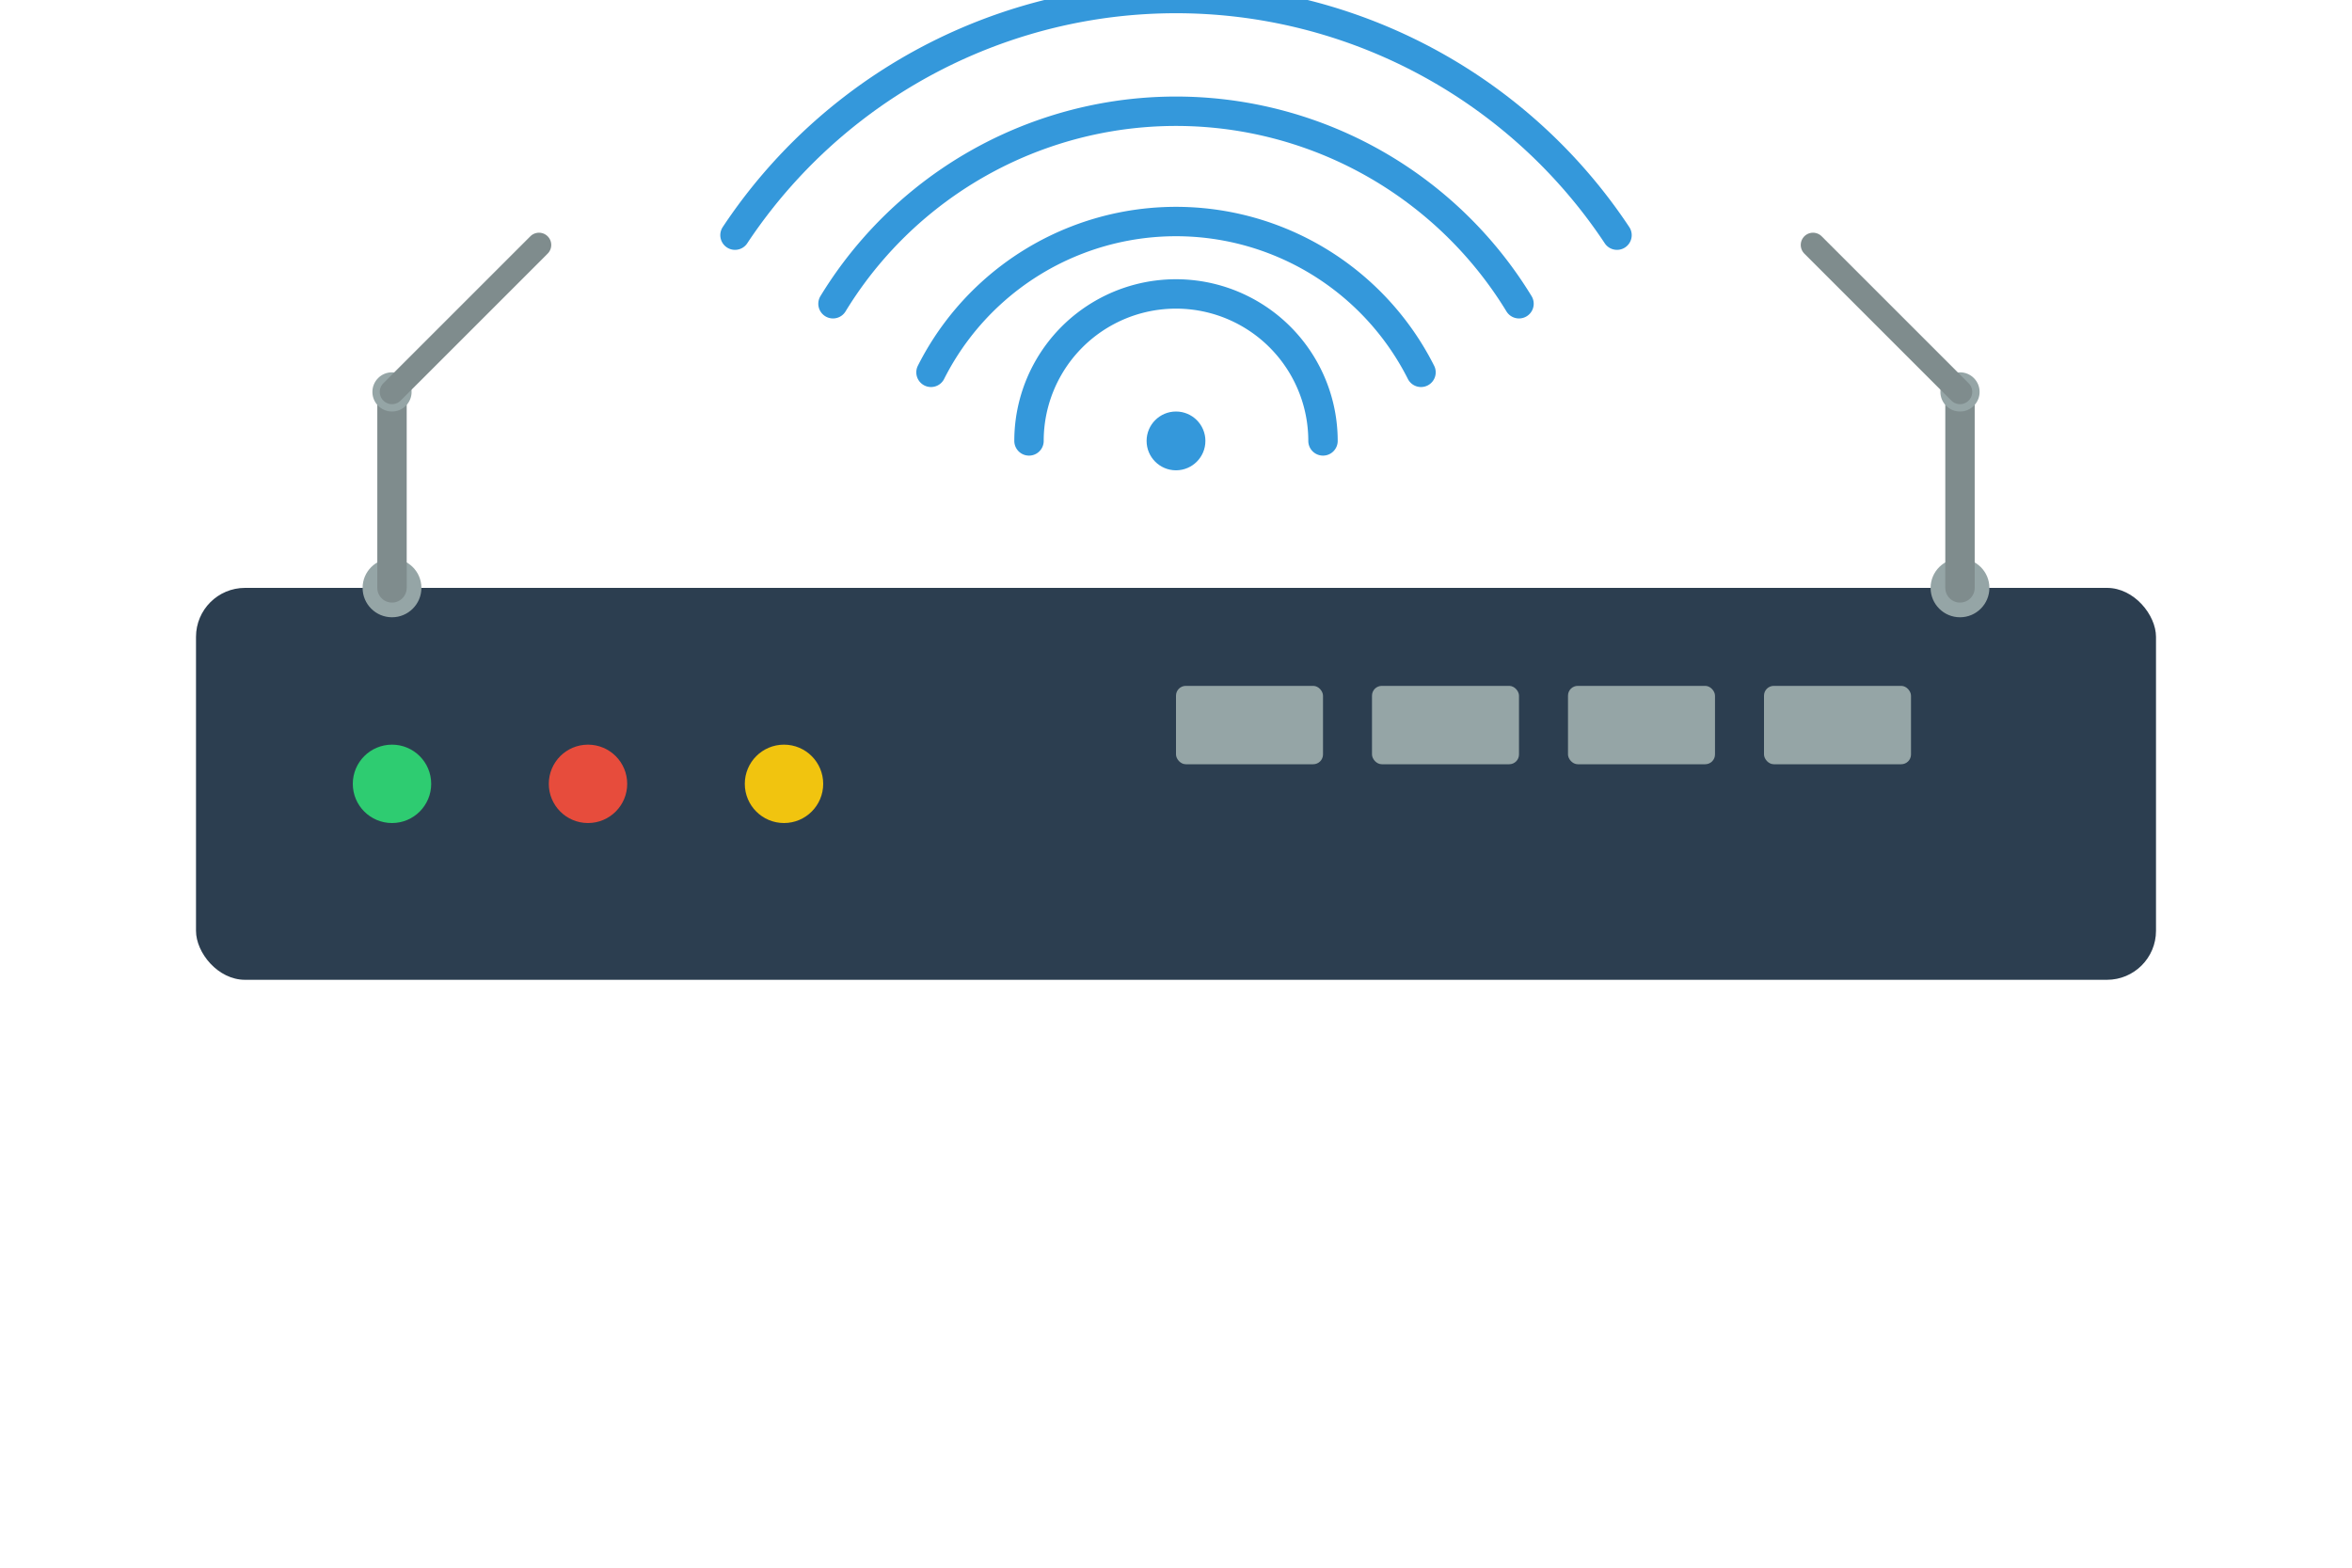 <svg xmlns="http://www.w3.org/2000/svg" viewBox="0 0 240 160">
  <!-- Main router body -->
  <rect x="20" y="60" width="200" height="40" rx="5" fill="#2C3E50"/>
  
  <!-- Status LEDs -->
  <circle cx="40" cy="80" r="4" fill="#2ECC71"/>
  <circle cx="60" cy="80" r="4" fill="#E74C3C"/>
  <circle cx="80" cy="80" r="4" fill="#F1C40F"/>
  
  <!-- Network ports -->
  <rect x="120" y="70" width="15" height="8" rx="1" fill="#95A5A6"/>
  <rect x="140" y="70" width="15" height="8" rx="1" fill="#95A5A6"/>
  <rect x="160" y="70" width="15" height="8" rx="1" fill="#95A5A6"/>
  <rect x="180" y="70" width="15" height="8" rx="1" fill="#95A5A6"/>
  
  <!-- Left Antenna -->
  <circle cx="40" cy="60" r="3" fill="#95A5A6"/>
  <path d="M40 60 L40 40" stroke="#7F8C8D" stroke-width="3" stroke-linecap="round"/>
  <circle cx="40" cy="40" r="2" fill="#95A5A6"/>
  <path d="M40 40 L55 25" stroke="#7F8C8D" stroke-width="2.5" stroke-linecap="round"/>
  
  <!-- Right Antenna -->
  <circle cx="200" cy="60" r="3" fill="#95A5A6"/>
  <path d="M200 60 L200 40" stroke="#7F8C8D" stroke-width="3" stroke-linecap="round"/>
  <circle cx="200" cy="40" r="2" fill="#95A5A6"/>
  <path d="M200 40 L185 25" stroke="#7F8C8D" stroke-width="2.5" stroke-linecap="round"/>
  
  <!-- WiFi Signal - Redesigned to match standard WiFi icon -->
  <!-- Center point -->
  <circle cx="120" cy="45" r="3" fill="#3498DB"/>
  
  <!-- WiFi arcs - from smallest to largest -->
  <path d="M105 45 A 15 15 0 0 1 135 45" 
        fill="none" 
        stroke="#3498DB" 
        stroke-width="3" 
        stroke-linecap="round"/>
  
  <path d="M95 38 A 28 28 0 0 1 145 38" 
        fill="none" 
        stroke="#3498DB" 
        stroke-width="3" 
        stroke-linecap="round"/>
  
  <path d="M85 31 A 41 41 0 0 1 155 31" 
        fill="none" 
        stroke="#3498DB" 
        stroke-width="3" 
        stroke-linecap="round"/>
        
  <path d="M75 24 A 54 54 0 0 1 165 24" 
        fill="none" 
        stroke="#3498DB" 
        stroke-width="3" 
        stroke-linecap="round"/>
</svg>
